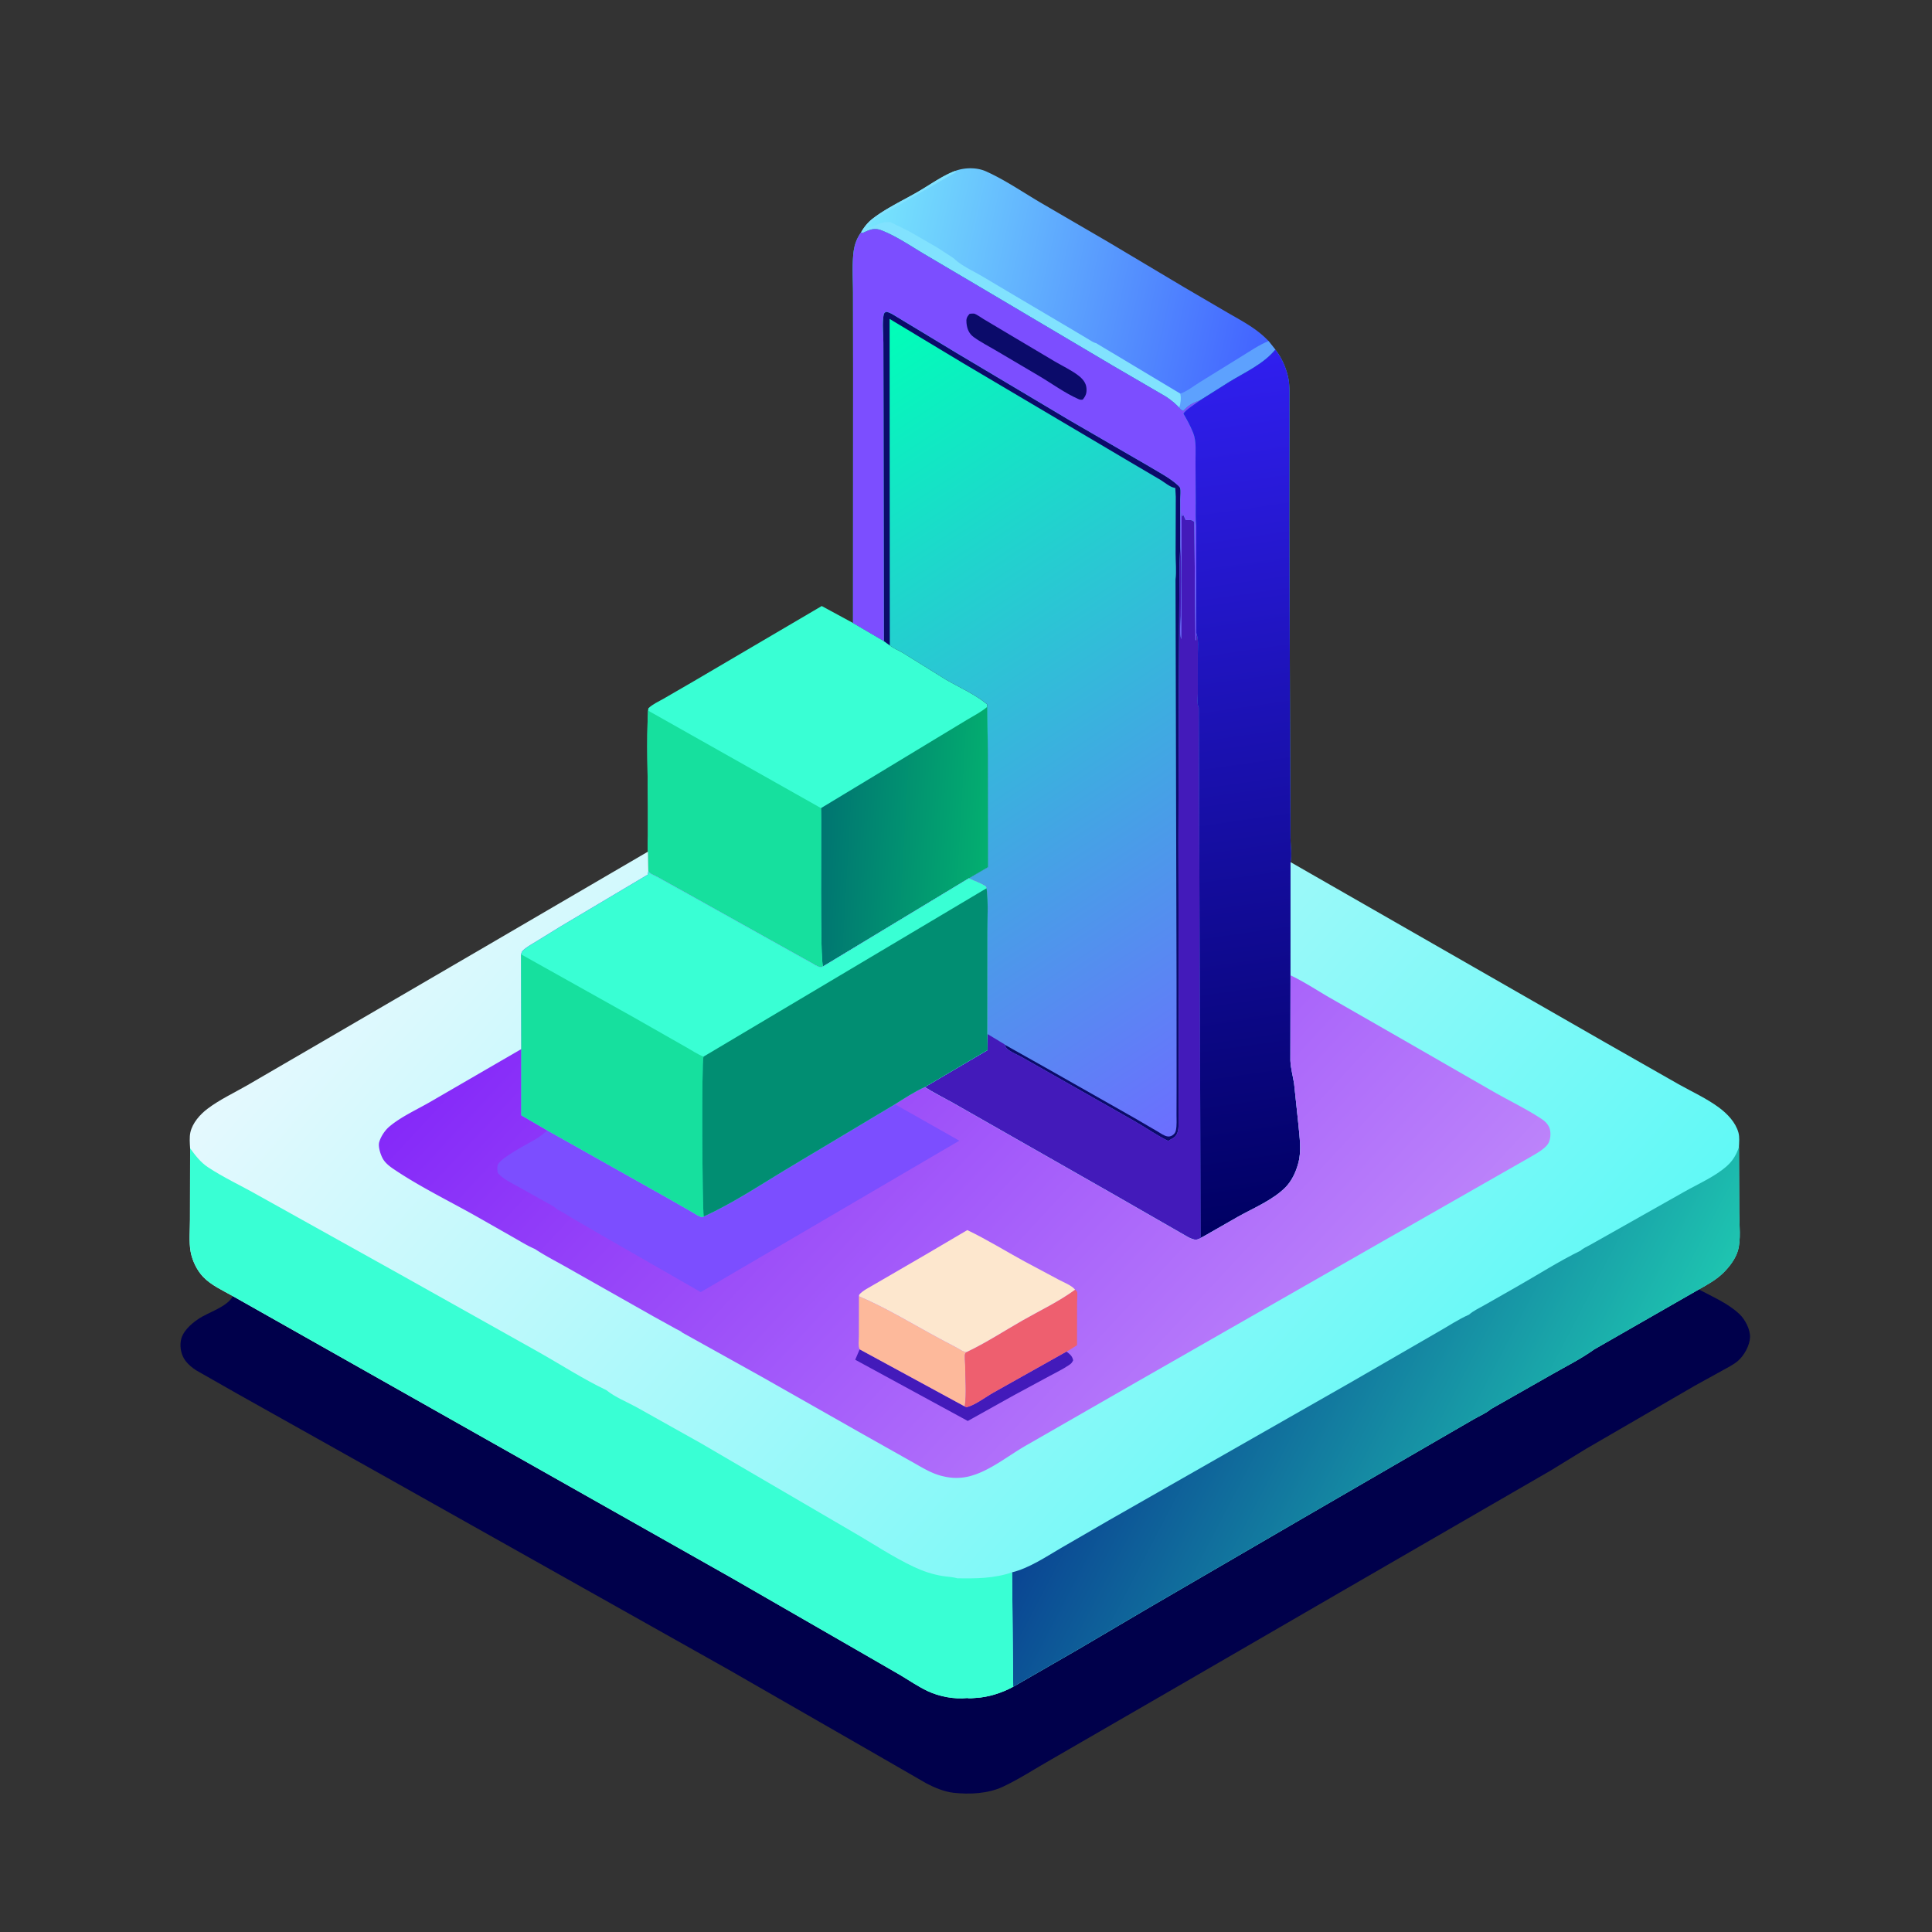 <svg width="326" height="326" viewBox="0 0 326 326" fill="none" xmlns="http://www.w3.org/2000/svg"><rect x="0" y="0" width="326" height="326" fill="#333333" stroke="none"/><path d="M161.127 28.858c1.591-.602 3.664-.647 5.226.049 3.214 1.432 6.304 3.57 9.347 5.35l11.218 6.53 12.849 7.66 7.29 4.263c2.432 1.408 5.069 2.755 6.996 4.843l1.144 1.442c-1.991 2.419-5.113 3.82-7.744 5.422l-4.953 3.126c-.907.336-1.608.605-2.334 1.274l-.508.476c-.33-.134-.465-.234-.685-.513a12.91 12.91 0 0 0-2.263-1.868l-8.888-5.18-22.59-13.384-9.389-5.548c-2.27-1.353-4.698-3.017-7.162-3.956-1.218-.464-1.987-.052-3.134.467l-.26-.096c.493-.858 1.121-1.657 1.904-2.27 2.269-1.776 5.174-3.123 7.677-4.572 2.001-1.158 4.115-2.698 6.259-3.515Z" fill="url(#a)"/><path d="m214.053 57.553 1.144 1.442c-1.992 2.419-5.113 3.82-7.744 5.422l-4.953 3.126c-.907.336-1.608.605-2.334 1.274l-.508.476c-.33-.134-.465-.234-.685-.513.283-.642.34-1.67.202-2.356 1.136-.407 2.217-1.274 3.247-1.914l7.122-4.408c1.451-.886 2.929-1.914 4.509-2.549Z" fill="#5DA1FE"/><path d="m161.127 28.858.19.178-13.115 7.558c-.752.457-1.304 1.074-1.893 1.716l.108.159c.629-.138 1.154-.39 1.745-.635l.278-.12c.167-.057.333-.076.504-.14.242-.091.471-.08.726-.096.436-.026.417-.089.793.12l.166.064 2.77 1.364 4.801 2.776 2.477 1.619c.227.137.379.285.577.458 1.201 1.05 2.977 1.864 4.364 2.675l5.356 3.18 9.958 5.886 2.734 1.633c.392.226.84.555 1.279.643l14.23 8.528c.138.686.081 1.714-.202 2.356a12.91 12.91 0 0 0-2.263-1.868l-8.888-5.18-22.59-13.384-9.389-5.548c-2.27-1.353-4.698-3.017-7.162-3.956-1.218-.465-1.987-.052-3.134.467l-.26-.096c.493-.858 1.121-1.657 1.904-2.27 2.269-1.776 5.174-3.123 7.677-4.572 2.001-1.158 4.115-2.698 6.259-3.515Z" fill="#81E2FE"/><path d="m109.353 119.903.051-.389c.702-.685 1.735-1.141 2.585-1.628l5.036-2.917 21.631-12.709 5.279 2.863 5.202 3.048 1.006.725c.667.559 1.549.854 2.29 1.322l7.15 4.444c2.23 1.296 5.04 2.542 6.983 4.186l.029.415.092 8.136.04 18.915-3.236 1.888-24.608 14.871c-.23.119-.372.136-.639.08-.403-.084-.969-.483-1.338-.685l-3.264-1.815-17.362-9.698-5.33-2.962c-.515-.289-1.203-.472-1.551-.967l-.062-3.325c-.117-.833-.008-1.825-.004-2.672v-4.945c-.014-5.363-.26-10.829.02-16.181Z" fill="#39FFD4"/><path d="m166.595 119.263.092 8.136.04 18.915-3.236 1.888-24.608 14.871c-.549-.699-.255-23.771-.35-26.715l9.009-5.445 10.528-6.374 5.148-3.113c1.15-.682 2.351-1.297 3.377-2.163Z" fill="url(#b)"/><path d="m109.353 119.903 29.18 16.455c.095 2.944-.199 26.016.35 26.715-.23.119-.372.136-.639.08-.403-.084-.969-.483-1.338-.685l-3.264-1.815-17.362-9.698-5.33-2.962c-.515-.289-1.203-.472-1.551-.967l-.062-3.326c-.117-.832-.008-1.824-.004-2.671v-4.945c-.014-5.363-.26-10.829.02-16.181Z" fill="#16E09E"/><path d="m269.002 227.692 17.658-10.116c2.354 1.273 4.925 2.324 6.888 4.197.915.873 1.807 2.583 1.749 3.872-.063 1.403-.981 3.06-2.022 3.968-.746.651-1.72 1.127-2.582 1.606l-4.664 2.572-18.426 10.695-5.978 3.666-35.479 20.519-27.717 16.059-21.007 12.141c-2.715 1.533-5.418 3.32-8.238 4.636-2.489 1.161-5.598 1.297-8.289 1.002-1.516-.166-3.241-.878-4.584-1.591l-8.208-4.732-25.15-14.446-58.236-32.733-24.745-13.872-6.848-3.897c-.64-.402-1.289-.939-1.76-1.532-.75-.943-1.036-2.227-.86-3.411.236-1.581 1.675-2.852 2.924-3.707 1.71-1.171 4.892-2.033 5.866-3.882l26.746 15.111 57.442 32.455 23.387 13.468 5.179 2.991c1.468.887 2.926 1.88 4.478 2.614 1.969.931 4.54 1.414 6.702 1.172.342.102.977.007 1.342-.01 2.181-.1 4.485-.853 6.394-1.881l10.929-6.295 11.834-6.965 25.885-15.051 23.463-13.598 5.624-3.253c.955-.544 2.08-1.025 2.915-1.728l10.221-5.808c2.369-1.356 4.957-2.645 7.167-4.236Z" fill="#00004B"/><path d="m145.287 39.215.26.096c1.147-.519 1.916-.931 3.134-.467 2.464.939 4.892 2.603 7.162 3.956l9.389 5.548 22.59 13.384 8.888 5.18a12.964 12.964 0 0 1 2.263 1.868c.22.28.355.379.685.513l.508-.476c.726-.669 1.427-.938 2.334-1.274l4.953-3.126c2.631-1.602 5.753-3.003 7.744-5.422 1.097 1.386 1.888 3.203 2.214 4.938.232 1.235.163 2.538.166 3.79l.006 5.536-.027 14.906.144 40.776.054 12.478c.004 1.205.264 2.907.01 4.054l-.005 19.101-.021 14.384c.058 1.31.437 2.638.63 3.938l.717 6.808c.186 2.097.562 4.475-.008 6.53l-.073.27c-.379 1.344-1.056 2.759-2.026 3.772-2.05 2.14-5.441 3.567-8.021 5l-5.778 3.304-.511.274-.018.04c-.224.098-.528.257-.771.279-.477.043-1.018-.22-1.428-.437l-12.531-7.191-18.062-10.288-9.121-5.191c-1.567-.877-3.184-1.677-4.704-2.635l10.61-6.25-.044-2.72.014-17.176c-.008-2.416.167-5.013-.139-7.407l-.085-.291c-.787-.582-1.996-.942-2.898-1.385l3.236-1.888-.04-18.915-.092-8.136-.029-.415c-1.943-1.644-4.753-2.89-6.983-4.186l-7.15-4.444c-.741-.468-1.623-.763-2.29-1.322l-1.006-.725-5.202-3.048.016-42.64-.017-13.083c-.003-2.203-.164-4.55.075-6.733.143-1.303.519-2.38 1.278-3.452Z" fill="url(#c)"/><path d="m149.137 108.171-.055-39.26-.024-11.058c-.002-1.438-.218-3.274.036-4.673.065-.358.137-.377.417-.575.47.078.84.282 1.249.515l10.561 6.383 19.152 11.41 13.477 7.806c1.631.991 3.498 1.936 4.896 3.247.098.126.24.23.291.381.146.434.017 1.5.021 1.988l.009 7.53-.148 3.675-.117 22.704-.061 23.849.056 32.946-.029 14.87c-.023.667-.104 1.351-.578 1.86-.225.241-.497.349-.775.51l-.388.242c-1.997-.967-3.829-2.284-5.761-3.381l-18.716-10.626c-.696-.41-2.37-1.107-2.825-1.667-.136-.167-.196-.382-.294-.573l7.477 4.203 14.439 8.185 3.817 2.223c.508.298 1.187.808 1.77.878.388.047.72-.085 1.001-.352.229-.218.329-.415.39-.721.167-.831.094-1.753.098-2.6l.012-4.76-.009-18.196-.169-67.359c.177-1.354.009-2.966.012-4.344l.03-9.594-.084-1.5-.208-.038c-.725-.152-1.619-.913-2.258-1.303l-5.185-3.052-28.098-16.627-12.459-7.504.035 55.083-1.005-.725Z" fill="#0B0B6A"/><path d="M199.167 91.866c.228 3.978.072 8.032.076 12.018.001 1.101-.24 2.953.069 3.972.026-1.609 0-21.324.109-21.455l.066.655.242-.087.335.782c.651 0 .952-.124 1.458.308l.199 19.917.099.079.069-1.097c.393 1.03.225 2.394.227 3.489l.002 6.657c0 .597-.15 1.836.157 2.297l.326 88.987c-.005.339-.032.198.067.466l-.018.04c-.224.098-.528.257-.771.279-.477.043-1.018-.221-1.428-.437l-12.531-7.191-18.062-10.288-9.121-5.191c-1.567-.877-3.184-1.677-4.704-2.635l10.61-6.25-.044-2.72 2.927 1.769.005.044c.098.191.158.406.294.573.456.56 2.129 1.256 2.825 1.667l18.716 10.626c1.932 1.097 3.764 2.414 5.761 3.381l.388-.242c.278-.161.55-.269.775-.51.474-.509.555-1.193.578-1.86l.029-14.87-.056-32.946.061-23.849.117-22.704.148-3.674Z" fill="#431ABA"/><path d="m145.287 39.215.26.096c1.147-.519 1.916-.931 3.134-.467 2.464.939 4.892 2.603 7.162 3.956l9.389 5.548 22.59 13.384 8.888 5.18a12.964 12.964 0 0 1 2.263 1.868c.22.28.355.379.685.513l.508-.476c.726-.669 1.427-.938 2.334-1.274-.567.43-2.61 1.706-2.805 2.264.583 1.002 1.145 2.022 1.579 3.098l.078.186c.548 1.39.362 3.23.372 4.715l.04 7.059c.006 1.298-.063 2.648.081 3.936l-.006 14.153.017 3.157c.004.189-.034.693.033.847l-.069 1.097-.099-.079-.199-19.917c-.506-.432-.807-.309-1.458-.308l-.335-.782-.242.087-.066-.655c-.109.13-.083 19.846-.109 21.455-.309-1.019-.068-2.87-.069-3.972-.004-3.986.152-8.04-.076-12.018l-.009-7.53c-.004-.488.126-1.555-.02-1.99-.052-.15-.194-.254-.292-.38-1.398-1.31-3.265-2.256-4.895-3.247l-13.478-7.807-19.152-11.409-10.561-6.384c-.409-.233-.779-.437-1.249-.514-.28.198-.352.217-.417.575-.254 1.4-.038 3.235-.036 4.673l.024 11.057.055 39.261-5.202-3.048.016-42.64-.017-13.083c-.003-2.203-.164-4.55.075-6.733.143-1.303.519-2.38 1.278-3.452Z" fill="#7C4EFF"/><path d="m163.565 52.989.232-.063c.011-.002.523-.02.552-.013.456.12 1.185.676 1.604.922l4.667 2.78 7.369 4.381c1.299.761 2.762 1.448 3.958 2.357.696.529 1.297 1.209 1.376 2.115.073.848-.096 1.313-.628 1.962-.321.045-.436.033-.744-.102-2.278-1-4.548-2.674-6.706-3.942l-7.226-4.262c-1.23-.73-2.581-1.415-3.734-2.257-.791-.58-1.101-1.388-1.199-2.342-.073-.701.032-1 .479-1.536Z" fill="#0B0B6A"/><path d="M215.197 58.995c1.097 1.386 1.888 3.203 2.214 4.938.232 1.235.163 2.538.166 3.79l.006 5.536-.027 14.906.144 40.776.054 12.477c.004 1.206.264 2.908.01 4.055l-.005 19.101-.021 14.384c.058 1.31.437 2.638.63 3.938l.717 6.808c.186 2.097.563 4.475-.008 6.53l-.073.27c-.379 1.344-1.056 2.759-2.026 3.772-2.05 2.14-5.441 3.567-8.021 5l-5.778 3.304-.511.274c-.099-.268-.072-.127-.067-.466l-.326-88.987c-.307-.461-.157-1.7-.157-2.297l-.002-6.657c-.002-1.095.166-2.459-.227-3.489-.067-.154-.029-.658-.033-.847l-.017-3.157.007-14.153c-.145-1.288-.076-2.638-.082-3.936l-.04-7.06c-.01-1.484.176-3.324-.372-4.714l-.078-.186c-.434-1.076-.996-2.096-1.578-3.098.194-.558 2.237-1.833 2.804-2.264l4.953-3.126c2.631-1.602 5.753-3.003 7.744-5.422Z" fill="url(#d)"/><path d="m109.337 143.701.061 3.325c.349.495 1.037.678 1.552.967l5.33 2.962 17.362 9.698 3.264 1.815c.368.202.935.601 1.338.685.267.056.409.039.639-.08l24.608-14.871c.902.443 2.111.803 2.898 1.385l.085.291c.306 2.394.131 4.991.139 7.407l-.014 17.176.044 2.72-10.61 6.25c1.52.958 3.136 1.758 4.704 2.635l9.121 5.192 18.062 10.287 12.531 7.191c.41.217.951.48 1.428.437.243-.022.547-.18.771-.279l.018-.04.511-.274 5.778-3.304c2.58-1.433 5.971-2.86 8.021-5 .969-1.013 1.647-2.428 2.026-3.772l.073-.27c.57-2.055.194-4.432.008-6.53l-.717-6.808c-.193-1.3-.572-2.628-.63-3.938l.021-14.383.005-19.102 53.297 30.543 12.178 6.934c2.236 1.253 4.77 2.415 6.82 3.938 1.411 1.048 2.8 2.492 3.282 4.221.21.755.116 1.652.087 2.43l.047 11.185c.008 1.947.311 4.476-.231 6.323-.403 1.377-1.423 2.705-2.436 3.708-1.188 1.177-2.698 2.016-4.148 2.821l-17.658 10.116c-2.211 1.591-4.798 2.88-7.167 4.236l-10.221 5.808c-.835.703-1.96 1.184-2.916 1.728l-5.623 3.253-23.463 13.598-25.885 15.052-11.834 6.964-10.929 6.295c-1.909 1.028-4.214 1.781-6.395 1.881-.364.017-.999.112-1.341.01-2.162.242-4.734-.24-6.702-1.172-1.552-.734-3.01-1.727-4.479-2.614l-5.178-2.991-23.387-13.468-57.442-32.455-26.746-15.111c-1.69-.952-3.675-1.84-5.029-3.268-1.055-1.112-1.824-2.729-2.098-4.232-.305-1.672-.106-3.653-.11-5.374l.024-12.074c-.056-.818-.137-1.898.045-2.695.364-1.589 1.616-3.008 2.888-3.971 2.031-1.539 4.48-2.685 6.692-3.954l12.692-7.381 28.257-16.474 26.682-15.582Z" fill="url(#e)"/><path d="M266.724 211.023c.372-.376 1.016-.64 1.479-.902l2.956-1.662 13.084-7.387c2.33-1.319 5.205-2.563 7.187-4.354.998-.901 1.572-1.913 1.998-3.179l.047 11.185c.008 1.947.311 4.476-.231 6.323-.403 1.377-1.423 2.705-2.435 3.708-1.189 1.177-2.699 2.016-4.149 2.821l-17.658 10.116c-2.21 1.591-4.798 2.88-7.167 4.236l-10.221 5.808c-.835.703-1.96 1.184-2.916 1.728l-5.623 3.253-23.463 13.598-25.885 15.052-11.834 6.964-10.929 6.295-.186-19.316c2.851-.697 5.685-2.596 8.198-4.07l8.183-4.737 40.938-23.345 14.537-8.401c1.716-.961 3.452-2.147 5.247-2.925.723-.656 1.815-1.156 2.661-1.641l5.343-3.042c3.589-2.032 7.137-4.317 10.839-6.126Z" fill="url(#f)"/><path d="M32.081 193.758c.872 1.197 1.743 2.354 2.992 3.184 2.63 1.75 5.68 3.155 8.438 4.726l24.046 13.398 23.238 13.03c3.806 2.141 7.593 4.602 11.526 6.477 1.418 1.164 3.516 2.009 5.137 2.901l10.797 6.049 25.637 14.975c3.406 1.959 6.764 4.226 10.318 5.898 1.526.718 3.142 1.257 4.808 1.534.821.136 1.717.146 2.509.386 3.165.051 6.222.036 9.251-1.006l.186 19.316c-1.909 1.028-4.214 1.781-6.395 1.881-.364.017-.999.112-1.341.01-2.162.242-4.734-.24-6.702-1.172-1.552-.734-3.01-1.727-4.479-2.614l-5.178-2.991-23.387-13.468-57.442-32.455-26.746-15.111c-1.69-.952-3.675-1.84-5.029-3.268-1.055-1.112-1.824-2.729-2.098-4.232-.305-1.672-.106-3.653-.11-5.374l.024-12.074Z" fill="#39FFD4"/><path d="M109.399 147.026c.348.495 1.036.678 1.551.967l5.33 2.962 17.362 9.698 3.264 1.815c.369.202.935.601 1.338.685.267.056.409.039.639-.08l24.608-14.871c.902.443 2.111.803 2.898 1.385l.086.291c.305 2.394.131 4.991.138 7.407l-.014 17.176.044 2.72-10.61 6.25c1.52.958 3.137 1.758 4.704 2.635l9.121 5.191 18.062 10.288 12.531 7.191c.41.217.951.48 1.429.437.242-.022.546-.181.77-.279l.019-.04.511-.274 5.777-3.304c2.58-1.433 5.971-2.86 8.021-5 .97-1.013 1.647-2.428 2.027-3.772l.073-.27c.57-2.055.193-4.433.007-6.53l-.717-6.808c-.193-1.3-.572-2.628-.63-3.938l.021-14.384c2.236 1.061 4.371 2.469 6.511 3.715l10.591 6.068 17.049 9.8c2.699 1.547 5.588 2.927 8.183 4.633.604.398 1.103.868 1.363 1.561.264.701.192 1.751-.118 2.426-.49 1.065-2.397 2.028-3.386 2.62l-23.372 13.335-42.656 24.39-18.863 10.827c-2.956 1.699-5.985 4.199-9.267 5.098a9.025 9.025 0 0 1-4.523.083l-.258-.058c-1.912-.443-3.675-1.611-5.376-2.548l-8.218-4.626-16.926-9.603-13.386-7.447c-.189-.229-.801-.479-1.071-.633l-3.676-2.032-14.358-8.121c-1.902-1.099-3.912-2.094-5.74-3.31-1.256-.533-2.504-1.32-3.694-1.991l-6.273-3.568c-4.625-2.607-9.59-5.011-13.975-7.993-.6-.408-1.232-.916-1.628-1.529-.421-.653-.922-2.14-.712-2.918.251-.934.956-1.996 1.679-2.618 1.967-1.694 4.898-3.002 7.15-4.326l15.165-8.796-.048-15.981c.095-.394.135-.505.456-.783.63-.543 1.453-.981 2.159-1.425l4.194-2.582 14.548-8.649.116-.567Z" fill="url(#g)"/><path d="m145.059 227.682 17.733 9.636.287.141c1.473-.363 3.185-1.709 4.542-2.472l12.338-6.927c.576.443.967.734 1.123 1.473-.231.466-.321.544-.749.836-.993.676-2.156 1.225-3.213 1.803l-6.083 3.285-7.736 4.313-18.992-10.331.75-1.757Z" fill="#431ABA"/><path d="M144.934 218.727c4.602 1.95 9.08 4.706 13.488 7.077l3.15 1.674c.496.268.986.664 1.568.642-.094.1-.236.173-.283.302-.129.355.001 1.386.001 1.798 0 2.247.262 4.894-.066 7.098l-17.733-9.635c-.283-.456-.138-1.627-.137-2.197l.012-6.759Z" fill="#FDB99B"/><path d="M181.407 217.612c.107.112.264.192.319.337.131.342.015 1.376.019 1.775l-.009 7.252c-.58.361-1.166.784-1.777 1.084l-12.338 6.927c-1.357.763-3.069 2.109-4.542 2.472l-.287-.141c.328-2.204.065-4.851.065-7.098 0-.412-.129-1.443 0-1.798.047-.13.189-.202.283-.302 3.214-1.525 6.293-3.538 9.382-5.304 2.92-1.669 6.186-3.21 8.885-5.204Z" fill="#EE5F6F"/><path d="m144.934 218.727.039-.251c.527-.686 1.812-1.287 2.57-1.753l8.692-5.049 6.984-4.111c3.278 1.561 6.403 3.515 9.593 5.252l5.798 3.097c.876.471 2.176.951 2.797 1.7-2.699 1.994-5.965 3.535-8.885 5.204-3.089 1.766-6.168 3.779-9.382 5.304-.582.022-1.073-.374-1.568-.642l-3.15-1.674c-4.408-2.371-8.886-5.127-13.488-7.077Z" fill="#FDE7CE"/><path d="M118.739 205.277c4.7-2.138 9.222-5.112 13.633-7.791l18.64-11.155 10.863 6.145-43.632 25.548-16.657-9.554-5.157-3.007c-.799-.474-1.569-1.007-2.42-1.39-.56-.571-1.44-.961-2.139-1.356l-4.433-2.481c-1.153-.631-2.46-1.253-3.356-2.225-.205-.222-.186-1.001-.133-1.327.202-1.218 5.428-3.829 6.585-4.555.652-.409 1.242-.893 1.84-1.376l20.567 11.567 3.754 2.148c.537.311 1.167.789 1.78.905l.265-.096Z" fill="#7C4EFF"/><path d="M109.398 147.026c.349.495 1.037.678 1.552.967l5.33 2.962 17.362 9.698 3.264 1.815c.368.202.935.601 1.338.685.267.056.409.039.639-.08l24.608-14.871c.902.443 2.111.803 2.898 1.385l.085.291c.306 2.394.131 4.991.139 7.407l-.014 17.176.044 2.72-10.61 6.25c-1.734.776-3.404 1.899-5.021 2.9l-18.64 11.155c-4.411 2.679-8.933 5.653-13.633 7.791l-.265.096c-.613-.115-1.243-.594-1.78-.905l-3.754-2.148-20.568-11.567-4.403-2.564.005-11.176-.048-15.981c.095-.394.135-.505.456-.783.629-.543 1.453-.981 2.158-1.425l4.194-2.582 14.549-8.649.115-.567Z" fill="#39FFD4"/><path d="m87.926 161.032 18.886 10.566 8.913 5.075c.941.519 1.994 1.248 2.988 1.619-.362.83-.206 25.331.026 26.985l-.265.096c-.613-.116-1.243-.594-1.78-.905l-3.754-2.148-20.568-11.567-4.403-2.564.005-11.176-.048-15.981Z" fill="#16E09E"/><path d="M166.474 149.878c.306 2.394.131 4.991.139 7.407l-.014 17.176.044 2.72-10.61 6.25c-1.734.776-3.404 1.899-5.021 2.9l-18.64 11.155c-4.411 2.679-8.933 5.653-13.633 7.791-.232-1.654-.387-26.155-.026-26.985l47.761-28.414Z" fill="#018E72"/><defs><linearGradient id="a" x1="214.592" y1="54.585" x2="145.958" y2="39.303" gradientUnits="userSpaceOnUse"><stop stop-color="#4262FF"/><stop offset="1" stop-color="#77E6FD"/></linearGradient><linearGradient id="b" x1="138.651" y1="140.337" x2="166.561" y2="141.947" gradientUnits="userSpaceOnUse"><stop stop-color="#007571"/><stop offset="1" stop-color="#03AE70"/></linearGradient><linearGradient id="c" x1="138.502" y1="61.673" x2="215.938" y2="179.496" gradientUnits="userSpaceOnUse"><stop stop-color="#00FFB8"/><stop offset="1" stop-color="#6C6EFF"/></linearGradient><linearGradient id="d" x1="219.96" y1="206.122" x2="199.117" y2="61.232" gradientUnits="userSpaceOnUse"><stop stop-color="#000063"/><stop offset="1" stop-color="#301FEF"/></linearGradient><linearGradient id="e" x1="237.97" y1="257.791" x2="87.602" y2="126.454" gradientUnits="userSpaceOnUse"><stop stop-color="#61F9F6"/><stop offset="1" stop-color="#E5F9FE"/></linearGradient><linearGradient id="f" x1="194.697" y1="219.491" x2="268.58" y2="258.125" gradientUnits="userSpaceOnUse"><stop stop-color="#0A4593"/><stop offset="1" stop-color="#1EC4B0"/></linearGradient><linearGradient id="g" x1="109.384" y1="142.97" x2="215.661" y2="241.746" gradientUnits="userSpaceOnUse"><stop stop-color="#8529F9"/><stop offset="1" stop-color="#BC83FA"/></linearGradient></defs></svg>
